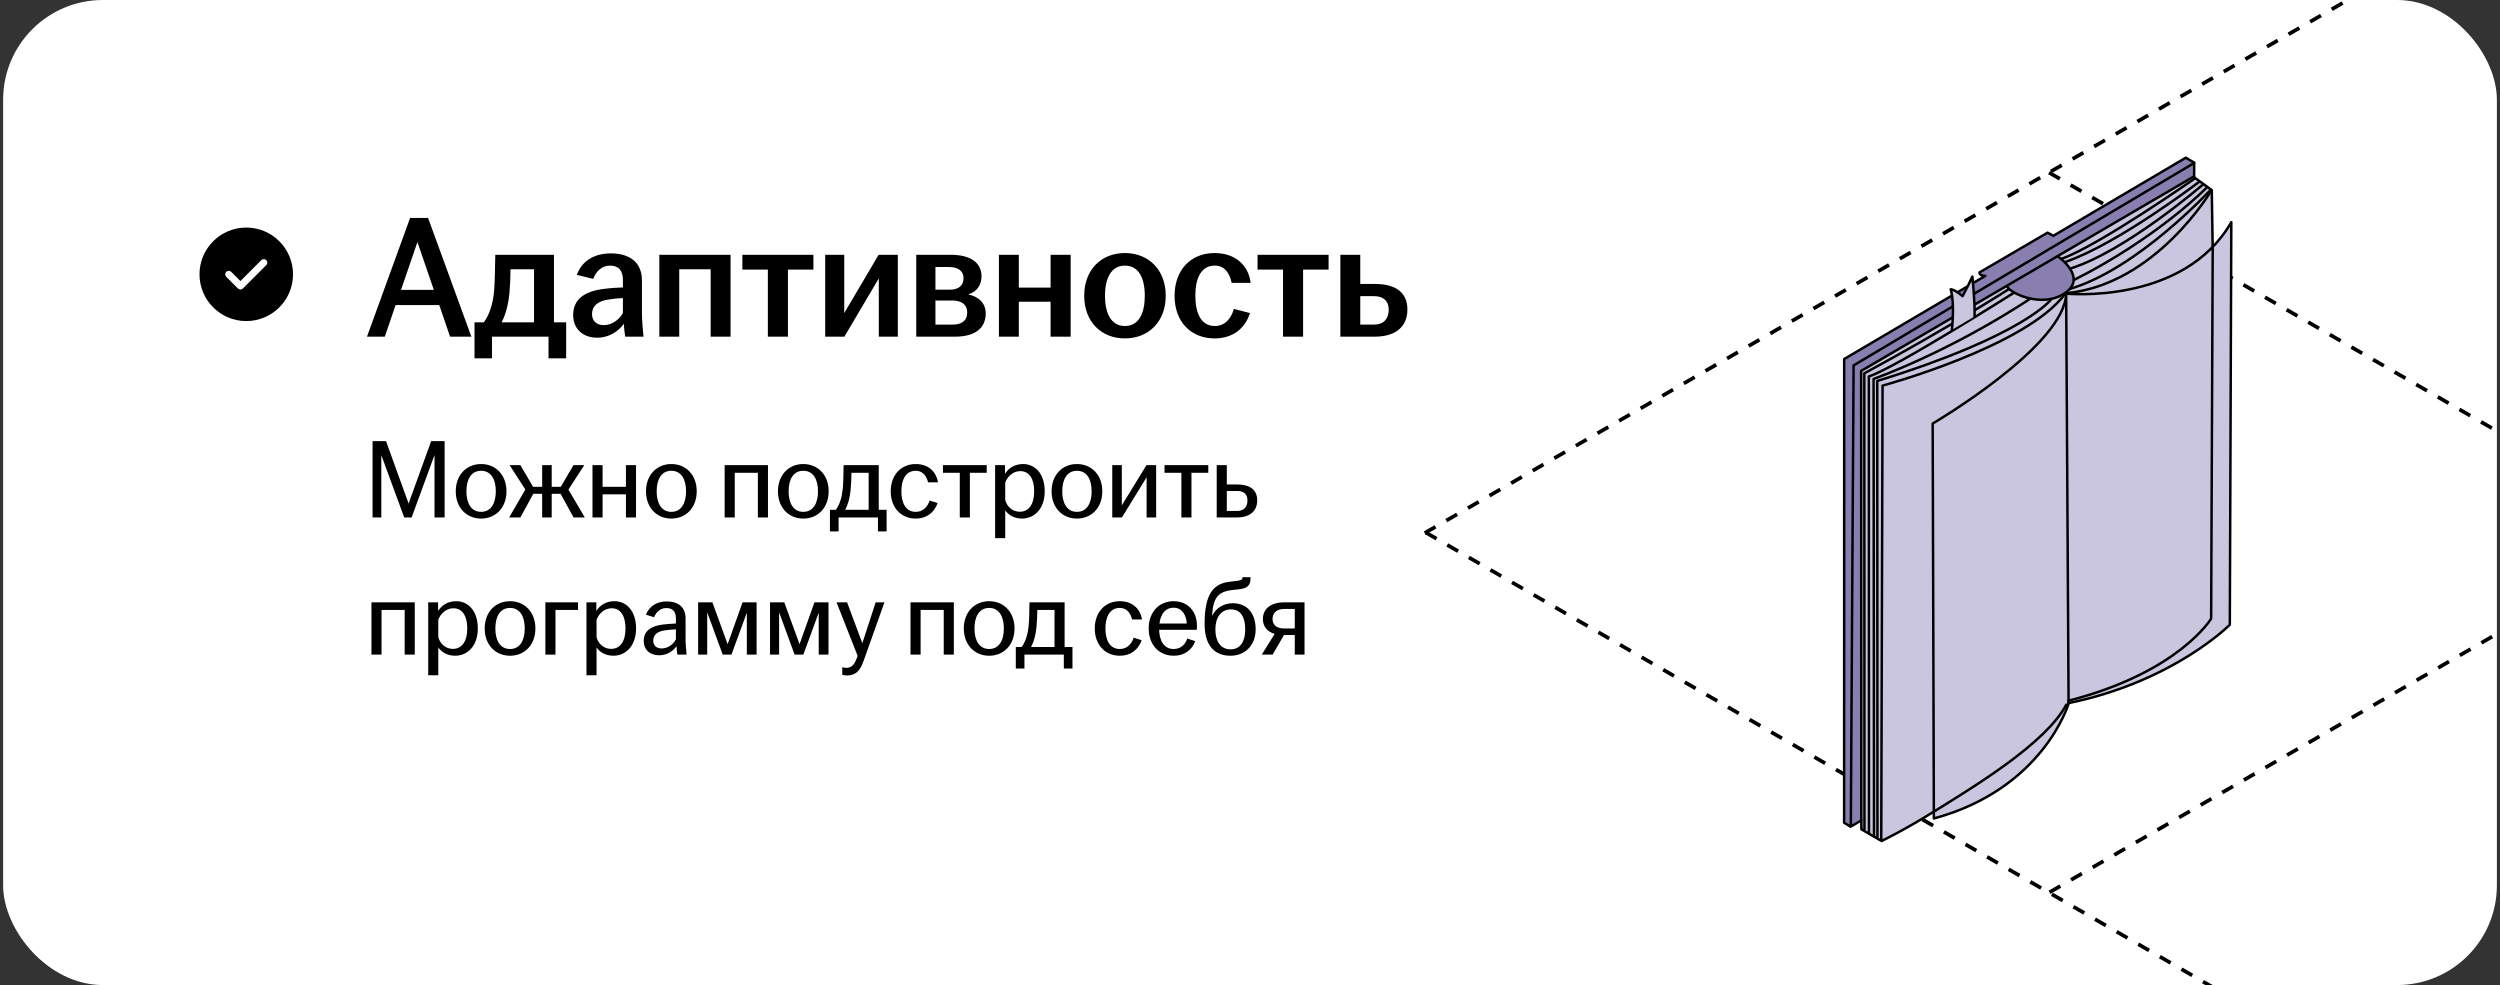 <?xml version="1.0" encoding="UTF-8"?> <svg xmlns="http://www.w3.org/2000/svg" width="401" height="158" viewBox="0 0 401 158" fill="none"><rect x="0" y="0" width="401" height="158" fill="#333333" stroke="none"/><g clip-path="url(#clip0_5405_43418)"><rect x="0.5" width="400" height="158" rx="16" fill="white"></rect><path d="M39.5 36.5C43.642 36.5 47 39.858 47 44C47 48.142 43.642 51.5 39.5 51.5C35.358 51.5 32 48.142 32 44C32 39.858 35.358 36.5 39.5 36.5ZM41.915 41.727L38.562 45.08L37.085 43.602C36.866 43.383 36.509 43.383 36.29 43.602C36.07 43.822 36.07 44.178 36.29 44.398L38.165 46.273C38.384 46.492 38.741 46.492 38.96 46.273L42.71 42.523C42.93 42.303 42.93 41.947 42.71 41.727C42.491 41.508 42.134 41.508 41.915 41.727Z" fill="black"></path><path d="M58.864 54L65.78 34.96H68.664L75.608 54H72.192L70.456 48.932H63.456L61.72 54H58.864ZM64.324 46.496H69.588L66.956 38.824L64.324 46.496ZM76.113 57.472V51.704H77.597C78.549 50.444 79.053 48.68 79.249 46.748C79.361 45.348 79.389 43.78 79.445 40.868H88.853V51.704H90.813V57.472H87.985V54H78.913V57.472H76.113ZM80.453 51.704H85.661V43.192H81.881C81.881 44.452 81.825 45.712 81.713 47.028C81.517 48.96 81.097 50.472 80.453 51.704ZM95.799 54.168C93.475 54.168 91.935 52.74 91.935 50.528C91.935 47.84 94.007 46.664 96.947 46.328C98.039 46.188 99.103 46.132 99.915 46.104V44.9C99.915 43.36 99.187 42.604 97.843 42.604C96.527 42.604 95.603 43.528 95.155 44.732L92.523 44.088C93.335 41.82 95.351 40.644 97.983 40.644C100.923 40.644 102.967 42.016 102.967 44.984V50.052C102.967 51.452 103.107 52.852 103.219 54H100.279C100.195 53.384 100.083 52.572 100.055 51.928C99.243 53.104 97.731 54.168 95.799 54.168ZM94.959 50.36C94.959 51.508 95.715 52.152 96.835 52.152C98.123 52.152 99.271 51.34 99.915 50.22V47.812C99.131 47.84 98.347 47.924 97.479 48.064C95.883 48.316 94.959 49.1 94.959 50.36ZM105.757 54V40.868H117.181V54H113.989V43.192H108.949V54H105.757ZM123.164 54V43.248H119.076V40.868H130.472V43.248H126.384V54H123.164ZM132.363 54V40.868H135.415V50.22L140.931 40.868H144.011V54H140.959V44.648L135.443 54H132.363ZM146.964 54V40.868H152.508C155.588 40.868 157.436 42.072 157.436 44.34C157.436 45.712 156.652 46.86 155.28 47.224C156.876 47.532 158.108 48.54 158.108 50.276C158.108 52.572 156.484 54 153.208 54H146.964ZM150.044 52.068H152.788C154.384 52.068 155.14 51.34 155.14 50.136C155.14 48.932 154.356 48.204 152.76 48.204H150.044V52.068ZM150.044 46.468H152.312C153.768 46.468 154.552 45.796 154.552 44.62C154.552 43.5 153.74 42.828 152.2 42.828H150.044V46.468ZM160.226 54V40.868H163.418V46.132H168.514V40.868H171.734V54H168.514V48.4H163.418V54H160.226ZM180.432 54.28C176.652 54.28 173.908 51.62 173.908 47.448C173.908 43.248 176.652 40.588 180.432 40.588C184.212 40.588 186.984 43.248 186.984 47.448C186.984 51.62 184.212 54.28 180.432 54.28ZM177.24 47.448C177.24 50.248 178.22 52.292 180.432 52.292C182.672 52.292 183.624 50.248 183.624 47.448C183.624 44.648 182.672 42.604 180.432 42.604C178.22 42.604 177.24 44.648 177.24 47.448ZM194.812 54.28C191.032 54.28 188.4 51.62 188.4 47.448C188.4 43.276 191.032 40.588 194.812 40.588C198.06 40.588 200.244 42.464 200.608 45.376H197.556C197.248 43.836 196.436 42.604 194.868 42.604C192.656 42.604 191.732 44.62 191.732 47.42C191.732 50.248 192.656 52.292 194.868 52.292C196.548 52.292 197.5 51.004 197.92 49.548L200.496 50.22C199.712 52.684 197.752 54.28 194.812 54.28ZM205.797 54V43.248H201.709V40.868H213.105V43.248H209.017V54H205.797ZM214.996 54V40.868H218.188V45.544H220.54C223.704 45.544 225.748 46.776 225.748 49.66C225.748 52.516 223.704 54 220.54 54H214.996ZM218.188 52.068H220.4C221.968 52.068 222.752 51.088 222.752 49.688C222.752 48.288 221.912 47.504 220.4 47.504H218.188V52.068Z" fill="black"></path><path d="M59.76 83V70.76H61.92L65.538 80.768L69.156 70.76H71.316V83H69.696V72.992L66.024 83H64.836L61.164 73.01V83H59.76ZM77.17 83.18C74.83 83.18 73.102 81.434 73.102 78.806C73.102 76.178 74.83 74.432 77.17 74.432C79.51 74.432 81.238 76.178 81.238 78.806C81.238 81.434 79.51 83.18 77.17 83.18ZM74.812 78.806C74.812 80.678 75.55 82.1 77.17 82.1C78.79 82.1 79.528 80.678 79.528 78.806C79.528 76.934 78.79 75.512 77.17 75.512C75.55 75.512 74.812 76.934 74.812 78.806ZM81.671 83L84.263 78.518L81.743 74.612H83.471L85.505 78.086H86.963V74.612H88.493V78.086H89.951L91.985 74.612H93.713L91.175 78.536L93.803 83H92.003L89.915 79.202H88.493V83H86.963V79.202H85.541L83.471 83H81.671ZM95.035 83V74.612H96.655V78.086H100.399V74.612H102.019V83H100.399V79.292H96.655V83H95.035ZM107.686 83.18C105.346 83.18 103.618 81.434 103.618 78.806C103.618 76.178 105.346 74.432 107.686 74.432C110.026 74.432 111.754 76.178 111.754 78.806C111.754 81.434 110.026 83.18 107.686 83.18ZM105.328 78.806C105.328 80.678 106.066 82.1 107.686 82.1C109.306 82.1 110.044 80.678 110.044 78.806C110.044 76.934 109.306 75.512 107.686 75.512C106.066 75.512 105.328 76.934 105.328 78.806ZM116.234 83V74.612H123.182V83H121.562V75.836H117.854V83H116.234ZM128.85 83.18C126.51 83.18 124.782 81.434 124.782 78.806C124.782 76.178 126.51 74.432 128.85 74.432C131.19 74.432 132.918 76.178 132.918 78.806C132.918 81.434 131.19 83.18 128.85 83.18ZM126.492 78.806C126.492 80.678 127.23 82.1 128.85 82.1C130.47 82.1 131.208 80.678 131.208 78.806C131.208 76.934 130.47 75.512 128.85 75.512C127.23 75.512 126.492 76.934 126.492 78.806ZM133.121 85.232V81.776H134.057C134.705 80.93 135.047 79.706 135.173 78.446C135.263 77.6 135.281 76.61 135.317 74.612H140.951V81.776H142.211V85.232H140.825V83H134.507V85.232H133.121ZM135.569 81.776H139.331V75.836H136.577C136.559 76.772 136.523 77.744 136.433 78.644C136.307 79.904 136.019 80.93 135.569 81.776ZM146.884 83.18C144.544 83.18 142.87 81.434 142.87 78.806C142.87 76.178 144.544 74.432 146.884 74.432C148.936 74.432 150.178 75.674 150.448 77.366H148.864C148.612 76.34 148 75.512 146.884 75.512C145.282 75.512 144.58 76.934 144.58 78.806C144.58 80.678 145.282 82.1 146.884 82.1C148.108 82.1 148.81 81.218 149.116 80.282L150.394 80.696C149.854 82.19 148.666 83.18 146.884 83.18ZM153.949 83V75.836H151.249V74.612H158.269V75.836H155.569V83H153.949ZM159.617 86.312V74.612H161.201V75.998C161.741 75.134 162.695 74.432 164.117 74.432C166.007 74.432 167.573 75.962 167.573 78.806C167.573 81.65 165.881 83.18 163.937 83.18C162.677 83.18 161.723 82.586 161.237 81.848V86.312H159.617ZM161.237 80.192C161.507 81.272 162.407 82.082 163.577 82.082C165.017 82.082 165.881 80.876 165.881 78.806C165.881 76.736 165.053 75.566 163.649 75.566C162.533 75.566 161.597 76.394 161.237 77.42V80.192ZM172.742 83.18C170.402 83.18 168.674 81.434 168.674 78.806C168.674 76.178 170.402 74.432 172.742 74.432C175.082 74.432 176.81 76.178 176.81 78.806C176.81 81.434 175.082 83.18 172.742 83.18ZM170.384 78.806C170.384 80.678 171.122 82.1 172.742 82.1C174.362 82.1 175.1 80.678 175.1 78.806C175.1 76.934 174.362 75.512 172.742 75.512C171.122 75.512 170.384 76.934 170.384 78.806ZM178.408 83V74.612H179.938V81.056L183.898 74.612H185.446V83H183.916V76.556L179.956 83H178.408ZM189.491 83V75.836H186.791V74.612H193.811V75.836H191.111V83H189.491ZM195.16 83V74.612H196.78V77.708H198.436C200.398 77.708 201.658 78.5 201.658 80.264C201.658 82.028 200.398 83 198.436 83H195.16ZM196.78 81.956H198.472C199.552 81.956 200.092 81.254 200.092 80.282C200.092 79.31 199.552 78.752 198.472 78.752H196.78V81.956ZM59.58 105V96.612H66.528V105H64.908V97.836H61.2V105H59.58ZM68.686 108.312V96.612H70.269V97.998C70.809 97.134 71.763 96.432 73.186 96.432C75.076 96.432 76.641 97.962 76.641 100.806C76.641 103.65 74.95 105.18 73.005 105.18C71.746 105.18 70.791 104.586 70.305 103.848V108.312H68.686ZM70.305 102.192C70.576 103.272 71.475 104.082 72.645 104.082C74.085 104.082 74.95 102.876 74.95 100.806C74.95 98.736 74.121 97.566 72.718 97.566C71.602 97.566 70.665 98.394 70.305 99.42V102.192ZM81.811 105.18C79.471 105.18 77.743 103.434 77.743 100.806C77.743 98.178 79.471 96.432 81.811 96.432C84.151 96.432 85.879 98.178 85.879 100.806C85.879 103.434 84.151 105.18 81.811 105.18ZM79.453 100.806C79.453 102.678 80.191 104.1 81.811 104.1C83.431 104.1 84.169 102.678 84.169 100.806C84.169 98.934 83.431 97.512 81.811 97.512C80.191 97.512 79.453 98.934 79.453 100.806ZM87.477 105V96.612H92.715V97.836H89.097V105H87.477ZM94.068 108.312V96.612H95.652V97.998C96.192 97.134 97.146 96.432 98.568 96.432C100.458 96.432 102.024 97.962 102.024 100.806C102.024 103.65 100.332 105.18 98.388 105.18C97.128 105.18 96.174 104.586 95.688 103.848V108.312H94.068ZM95.688 102.192C95.958 103.272 96.858 104.082 98.028 104.082C99.468 104.082 100.332 102.876 100.332 100.806C100.332 98.736 99.504 97.566 98.1 97.566C96.984 97.566 96.048 98.394 95.688 99.42V102.192ZM105.736 105.108C104.242 105.108 103.252 104.208 103.252 102.804C103.252 101.112 104.566 100.392 106.33 100.176C107.086 100.086 107.86 100.032 108.418 100.014V99.186C108.418 98.07 107.878 97.53 106.888 97.53C105.916 97.53 105.25 98.178 104.908 99.006L103.612 98.592C104.152 97.17 105.412 96.468 106.96 96.468C108.688 96.468 109.966 97.314 109.966 99.168V102.372C109.966 103.29 110.056 104.244 110.128 105H108.652C108.598 104.604 108.526 104.082 108.508 103.65C107.986 104.442 106.96 105.108 105.736 105.108ZM104.782 102.75C104.782 103.56 105.304 104.01 106.132 104.01C107.104 104.01 107.968 103.398 108.418 102.534V100.95C107.806 100.968 107.194 101.022 106.528 101.13C105.394 101.31 104.782 101.868 104.782 102.75ZM111.98 105V96.612H114.266L116.714 103.326L119.108 96.612H121.358V105H119.792V98.268L117.326 105H115.922L113.438 98.214V105H111.98ZM123.512 105V96.612H125.798L128.246 103.326L130.64 96.612H132.89V105H131.324V98.268L128.858 105H127.454L124.97 98.214V105H123.512ZM135.853 108.348C135.583 108.348 135.277 108.294 135.097 108.24V107.034C135.241 107.07 135.493 107.124 135.727 107.124C136.555 107.124 137.005 106.674 137.365 105.72L137.563 105.198L134.179 96.612H135.871L138.319 103.164L140.461 96.612H141.865L138.481 106.116C137.923 107.682 137.167 108.348 135.853 108.348ZM146.047 105V96.612H152.995V105H151.375V97.836H147.667V105H146.047ZM158.662 105.18C156.322 105.18 154.594 103.434 154.594 100.806C154.594 98.178 156.322 96.432 158.662 96.432C161.002 96.432 162.73 98.178 162.73 100.806C162.73 103.434 161.002 105.18 158.662 105.18ZM156.304 100.806C156.304 102.678 157.042 104.1 158.662 104.1C160.282 104.1 161.02 102.678 161.02 100.806C161.02 98.934 160.282 97.512 158.662 97.512C157.042 97.512 156.304 98.934 156.304 100.806ZM162.934 107.232V103.776H163.87C164.518 102.93 164.86 101.706 164.986 100.446C165.076 99.6 165.094 98.61 165.13 96.612H170.764V103.776H172.024V107.232H170.638V105H164.32V107.232H162.934ZM165.382 103.776H169.144V97.836H166.39C166.372 98.772 166.336 99.744 166.246 100.644C166.12 101.904 165.832 102.93 165.382 103.776ZM179.614 105.18C177.274 105.18 175.6 103.434 175.6 100.806C175.6 98.178 177.274 96.432 179.614 96.432C181.666 96.432 182.908 97.674 183.178 99.366H181.594C181.342 98.34 180.73 97.512 179.614 97.512C178.012 97.512 177.31 98.934 177.31 100.806C177.31 102.678 178.012 104.1 179.614 104.1C180.838 104.1 181.54 103.218 181.846 102.282L183.124 102.696C182.584 104.19 181.396 105.18 179.614 105.18ZM188.263 105.18C185.923 105.18 184.249 103.434 184.249 100.806C184.249 98.178 185.923 96.432 188.245 96.432C190.531 96.432 191.989 98.07 191.989 100.356C191.989 100.662 191.989 100.86 191.971 101.022H185.923C185.977 102.786 186.715 104.1 188.245 104.1C189.487 104.1 190.135 103.29 190.441 102.426L191.719 102.84C191.215 104.19 190.045 105.18 188.263 105.18ZM185.977 100.014H190.351C190.315 98.808 189.685 97.476 188.245 97.476C186.895 97.476 186.157 98.538 185.977 100.014ZM197.376 105.18C194.856 105.18 193.218 103.614 193.218 100.068C193.218 95.118 194.712 93.57 197.34 93.3C197.682 93.264 198.15 93.21 198.384 93.174C199.122 93.084 199.284 92.958 199.284 92.634V92.58H200.58V92.778C200.58 93.804 200.166 94.344 198.834 94.506L197.736 94.632C195.576 94.866 194.64 95.676 194.442 98.43L194.424 98.79C194.964 97.62 196.206 96.756 197.736 96.756C200.076 96.756 201.408 98.412 201.408 100.95C201.408 103.488 199.716 105.18 197.376 105.18ZM194.946 100.95C194.946 102.822 195.756 104.154 197.376 104.154C198.996 104.154 199.734 102.822 199.734 100.95C199.734 99.078 199.068 97.746 197.448 97.746C195.828 97.746 194.946 99.078 194.946 100.95ZM207.681 105V101.85H205.953L204.135 105H202.389L204.459 101.67C203.307 101.346 202.569 100.554 202.569 99.276C202.569 97.53 204.027 96.612 205.917 96.612H209.247V105H207.681ZM204.117 99.276C204.117 100.212 204.747 100.806 205.935 100.806H207.681V97.674H205.989C204.765 97.674 204.117 98.34 204.117 99.276Z" fill="black"></path><path d="M228.681 85.41L528.759 258.793" stroke="black" stroke-width="0.6" stroke-linejoin="round" stroke-dasharray="2 2"></path><path d="M328.664 27.684L628.556 200.751" stroke="black" stroke-width="0.6" stroke-linejoin="round" stroke-dasharray="2 2"></path><path d="M328.738 143.125L628.606 -30.066" stroke="black" stroke-width="0.6" stroke-linejoin="round" stroke-dasharray="2 2"></path><path d="M228.523 85.5L528.623 -87.792" stroke="black" stroke-width="0.6" stroke-linejoin="round" stroke-dasharray="2 2"></path><g clip-path="url(#clip1_5405_43418)"><path d="M295.809 57.622L295.868 132.127L296.813 132.539L298.59 131.333L351.818 28.388L351.89 26.13L350.518 25.35L295.809 57.622Z" fill="#887FB0"></path><path d="M298.43 59.599L298.578 132.956L301.747 134.863L310.263 130.031L310.148 131.204L313.973 130.02L316.315 128.984L320.467 126.739L323.138 124.864L326.12 121.959L328.034 119.694L329.247 117.78L330.707 115.359L331.802 112.783L338.834 110.946L343.259 109.078L346.569 107.57L351.182 105.125L353.981 103.169L357.582 100.237L357.816 47.882L357.99 35.793L354.841 39.721L354.768 30.655L351.797 28.346L329.028 41.658L298.43 59.599Z" fill="#CBC6E0"></path><path d="M296.794 132.492L297.365 58.683L351.955 26.146L350.519 25.271L329.33 37.785L328.444 37.385L317.58 43.665L317.71 44.037L318.351 44.318L295.787 57.508L295.764 131.918L296.794 132.492Z" fill="#887FB0"></path><path d="M321.906 45.926L322.753 46.864L324.881 47.721L327.509 48.16L330.327 47.46L331.726 46.558L332.373 45.603L332.543 44.301L332.095 43.117L330.052 41.096" fill="#887FB0"></path><path d="M301.957 61.942L301.715 134.835L310.118 130.013L310.184 131.123L311.998 130.786L314.534 129.822L317.213 128.731L319.373 127.334L321.831 125.746L323.916 124.04L325.459 122.625L326.691 121.338L329.114 118.076L330.53 115.764L331.798 112.772L335.43 111.895L342.786 109.389L346.552 107.69L350.288 105.595L355.052 102.553L357.548 100.209L357.884 35.828L354.936 39.605L354.629 30.621L351.619 34.898L348.231 38.492L345.872 40.473L341.896 43.475L339.462 44.672L336.074 45.969L333.289 46.709L331.606 46.984L329.743 48.675L327.929 50.41L325.747 51.907L323.559 53.211L320.438 54.91L315.613 57.094L309.027 59.534L305.259 60.714L301.957 61.942Z" fill="#CBC6E0"></path><path d="M330.157 41.185C330.157 41.185 334.912 44.527 331.195 47.028C327.478 49.529 322.369 46.944 322.016 46.04" stroke="black" stroke-width="0.4" stroke-miterlimit="10" stroke-linecap="round" stroke-linejoin="round"></path><path d="M351.942 26.089L350.605 25.297L329.344 37.826L328.427 37.318L317.508 43.696C317.52 44.143 317.943 44.236 318.441 44.251L295.807 57.589L295.797 131.972L296.833 132.6L298.419 131.662" stroke="black" stroke-width="0.4" stroke-miterlimit="10" stroke-linecap="round" stroke-linejoin="round"></path><path d="M351.887 28.311L298.527 59.494L298.55 131.59" stroke="black" stroke-width="0.4" stroke-miterlimit="10" stroke-linecap="round" stroke-linejoin="round"></path><path d="M351.946 26.102L351.939 28.295" stroke="black" stroke-width="0.4" stroke-miterlimit="10" stroke-linecap="round" stroke-linejoin="round"></path><path d="M351.918 28.42L354.767 30.492L354.913 39.577" stroke="black" stroke-width="0.4" stroke-miterlimit="10" stroke-linecap="round" stroke-linejoin="round"></path><path d="M310.52 129.982C316.566 126.206 328.127 119.265 331.436 113.033" stroke="black" stroke-width="0.4" stroke-miterlimit="10" stroke-linecap="round" stroke-linejoin="round"></path><path d="M298.549 131.562L298.573 133.02L301.799 134.896C301.799 134.896 305.386 133.19 310.521 129.982" stroke="black" stroke-width="0.4" stroke-miterlimit="10" stroke-linecap="round" stroke-linejoin="round"></path><path d="M301.752 134.801L301.965 61.853C301.965 61.853 325.024 55.592 331.238 47.137" stroke="black" stroke-width="0.4" stroke-miterlimit="10" stroke-linejoin="round"></path><path d="M354.73 30.521C354.73 30.521 345.837 45.615 331.484 47.022" stroke="black" stroke-width="0.4" stroke-miterlimit="10" stroke-linejoin="round"></path><path d="M354.533 30.502C354.533 30.502 342.769 43.235 331.906 46.369" stroke="black" stroke-width="0.4" stroke-miterlimit="10" stroke-linejoin="round"></path><path d="M353.395 29.561C353.395 29.561 341.008 40.289 332.07 43.075" stroke="black" stroke-width="0.4" stroke-miterlimit="10" stroke-linejoin="round"></path><path d="M352.789 29.133C352.789 29.133 339.851 39.039 331.295 42.017" stroke="black" stroke-width="0.4" stroke-miterlimit="10" stroke-linejoin="round"></path><path d="M352.109 28.582C352.109 28.582 336.583 39.47 330.533 41.566" stroke="black" stroke-width="0.4" stroke-miterlimit="10" stroke-linejoin="round"></path><path d="M354.083 29.967C354.083 29.967 346.249 38.069 332.562 44.958" stroke="black" stroke-width="0.4" stroke-miterlimit="10" stroke-linejoin="round"></path><path d="M329.067 47.951C329.067 47.951 324.934 53.744 301.109 61.11L301.144 134.377" stroke="black" stroke-width="0.4" stroke-miterlimit="10" stroke-linejoin="round"></path><path d="M325.617 47.926C325.617 47.926 314.446 55.567 300.521 60.792L300.59 134.152" stroke="black" stroke-width="0.4" stroke-miterlimit="10" stroke-linejoin="round"></path><path d="M322.245 46.359C322.245 46.359 312.887 52.376 299.037 59.887L299.057 133.199" stroke="black" stroke-width="0.4" stroke-miterlimit="10" stroke-linejoin="round"></path><path d="M323.124 46.902C323.124 46.902 303.915 59.075 299.764 60.377L299.784 133.634" stroke="black" stroke-width="0.4" stroke-miterlimit="10" stroke-linejoin="round"></path><path d="M354.921 39.49L354.666 99.227C354.666 99.227 349.509 107.86 331.773 112.398" stroke="black" stroke-width="0.4" stroke-miterlimit="10" stroke-linecap="round" stroke-linejoin="round"></path><path d="M310.187 130.176L310 67.939C310 67.939 331.409 55.375 331.411 46.986L331.802 112.845C331.802 112.845 327.799 126.504 310.19 131.287L310.187 130.176Z" stroke="black" stroke-width="0.4" stroke-miterlimit="10" stroke-linecap="round" stroke-linejoin="round"></path><path d="M331.408 47.101C331.408 47.101 350.237 48.974 357.901 35.641L357.664 100.201C357.664 100.201 348.686 109.312 331.778 112.784" stroke="black" stroke-width="0.4" stroke-miterlimit="10" stroke-linecap="round" stroke-linejoin="round"></path><path d="M351.824 26.209L329.55 39.449L320.919 44.579L297.315 58.61L296.871 132.471" stroke="black" stroke-width="0.4" stroke-miterlimit="10" stroke-linecap="round" stroke-linejoin="round"></path><path d="M313.048 52.903L313.248 48.787L312.959 46.448L314.004 46.764L314.87 47.528L316.348 44.603L316.771 50.721L313.048 52.903Z" fill="#CBC6E0"></path><path d="M313.07 52.986C313.07 52.986 313.592 48.824 312.893 46.402C312.893 46.402 313.438 46.353 314.789 47.505C314.789 47.505 315.651 45.963 316.365 44.361C316.365 44.361 316.803 48.357 316.72 50.828" stroke="black" stroke-width="0.4" stroke-miterlimit="10" stroke-linecap="round" stroke-linejoin="round"></path></g></g><defs><clipPath id="clip0_5405_43418"><rect x="0.5" width="400" height="158" rx="16" fill="white"></rect></clipPath><clipPath id="clip1_5405_43418"><rect width="73" height="121" fill="white" transform="translate(289.5 19)"></rect></clipPath></defs></svg> 